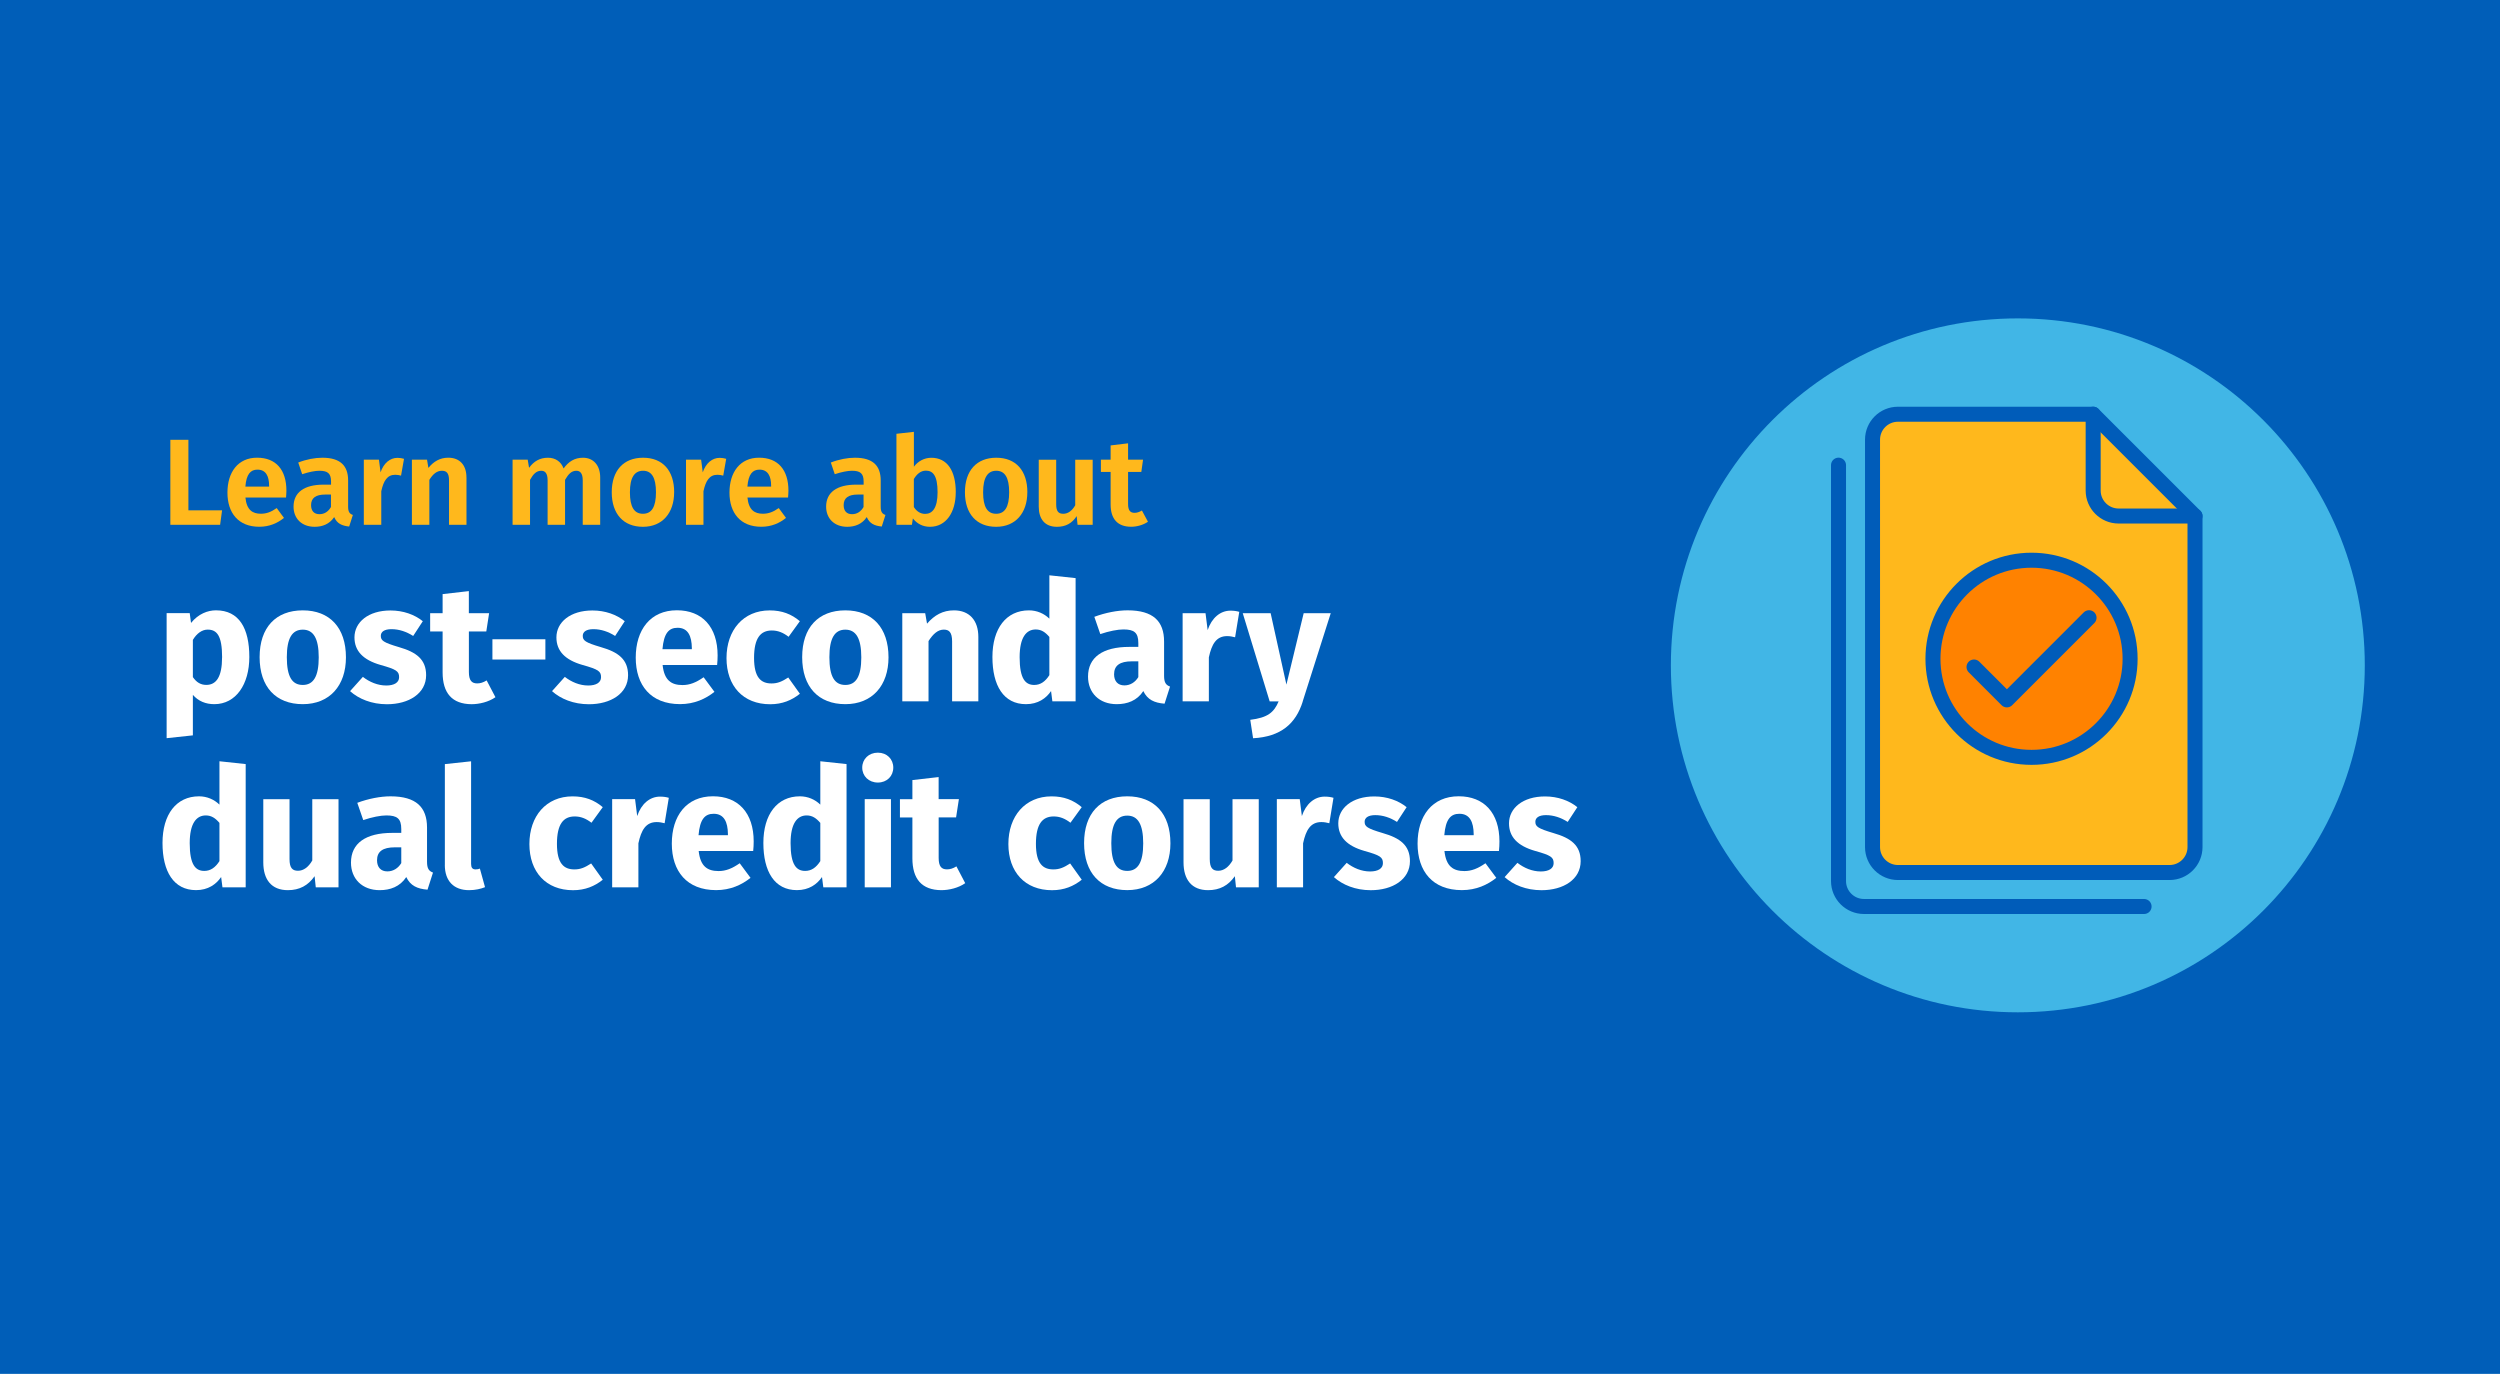 <?xml version="1.0" encoding="UTF-8"?><svg xmlns="http://www.w3.org/2000/svg" viewBox="0 0 666 366"><defs><style>.cls-1{fill:#ff8200;}.cls-1,.cls-2,.cls-3{stroke:#005cb9;stroke-linecap:round;stroke-linejoin:round;stroke-width:4px;}.cls-2,.cls-4{fill:#ffb81c;}.cls-3{fill:none;}.cls-5{fill:#41b6e6;}.cls-5,.cls-6,.cls-4,.cls-7{stroke-width:0px;}.cls-6{fill:#fff;}.cls-7{fill:#005eb8;}</style></defs><g id="Layer_1"><rect class="cls-7" x="-1.16" width="667.43" height="366.43"/><circle class="cls-5" cx="537.55" cy="177.25" r="92.43"/><path class="cls-2" d="m584.75,137.48v88.18c0,3.75-3.04,6.78-6.78,6.78h-72.35c-3.75,0-6.78-3.04-6.78-6.78v-108.53c0-3.75,3.04-6.78,6.78-6.78h52l27.13,27.13Z"/><path class="cls-3" d="m557.62,110.34v20.35c0,3.75,3.04,6.78,6.78,6.78h20.35"/><path class="cls-3" d="m571.18,241.49h-74.62c-3.75,0-6.78-3.04-6.78-6.78v-110.79"/><circle class="cls-1" cx="541.2" cy="175.5" r="26.26"/><polyline class="cls-3" points="525.88 177.69 534.63 186.45 556.52 164.56"/></g><g id="outlined"><path class="cls-6" d="m66.42,175.03c0,7.25-3.54,12.56-9.33,12.56-2.3,0-4.25-.8-5.71-2.48v10.79l-6.99.75v-33.31h6.15l.35,2.61c1.95-2.43,4.47-3.36,6.64-3.36,6.19,0,8.89,4.82,8.89,12.43Zm-7.25.09c0-5.84-1.42-7.39-3.85-7.39-1.5,0-2.92,1.02-3.94,2.74v9.91c.97,1.42,2.12,2.08,3.58,2.08,2.61,0,4.2-2.08,4.2-7.34Z"/><path class="cls-6" d="m92.16,175.12c0,7.52-4.33,12.47-11.5,12.47s-11.5-4.6-11.5-12.52,4.33-12.47,11.5-12.47,11.5,4.6,11.5,12.52Zm-15.75-.04c0,5.22,1.42,7.39,4.25,7.39s4.25-2.26,4.25-7.34-1.42-7.39-4.25-7.39-4.25,2.26-4.25,7.34Z"/><path class="cls-6" d="m112.64,165.48l-2.57,3.94c-1.81-1.15-3.76-1.81-5.79-1.81-1.9,0-2.83.71-2.83,1.77,0,1.24.62,1.77,4.82,3.01,4.64,1.33,7.25,3.27,7.25,7.48,0,4.87-4.6,7.74-10.44,7.74-4.07,0-7.52-1.42-9.82-3.49l3.41-3.8c1.77,1.37,3.94,2.3,6.24,2.3,2.12,0,3.41-.8,3.41-2.21,0-1.59-.71-2.08-4.95-3.27-4.64-1.33-6.94-3.72-6.94-7.34,0-4.03,3.67-7.17,9.6-7.17,3.41,0,6.46,1.11,8.63,2.88Z"/><path class="cls-6" d="m131.98,185.74c-1.77,1.24-4.25,1.86-6.37,1.86-5.18-.04-7.7-2.96-7.7-8.49v-10.88h-3.32v-4.87h3.32v-5.09l6.99-.8v5.88h5.4l-.75,4.87h-4.64v10.79c0,2.26.75,3.05,2.21,3.05.8,0,1.59-.22,2.52-.8l2.34,4.47Z"/><path class="cls-6" d="m131.18,170.3h14.11v5.4h-14.11v-5.4Z"/><path class="cls-6" d="m166.44,165.48l-2.57,3.94c-1.81-1.15-3.76-1.81-5.79-1.81-1.9,0-2.83.71-2.83,1.77,0,1.24.62,1.77,4.82,3.01,4.64,1.33,7.25,3.27,7.25,7.48,0,4.87-4.6,7.74-10.44,7.74-4.07,0-7.52-1.42-9.82-3.49l3.41-3.8c1.77,1.37,3.94,2.3,6.24,2.3,2.12,0,3.41-.8,3.41-2.21,0-1.59-.71-2.08-4.95-3.27-4.64-1.33-6.94-3.72-6.94-7.34,0-4.03,3.67-7.17,9.6-7.17,3.41,0,6.46,1.11,8.63,2.88Z"/><path class="cls-6" d="m191.03,177.15h-14.51c.44,4.2,2.43,5.35,5.31,5.35,1.9,0,3.58-.66,5.62-2.08l2.88,3.89c-2.34,1.86-5.35,3.27-9.16,3.27-7.83,0-11.81-5.04-11.81-12.39s3.85-12.61,10.97-12.61c6.72,0,10.84,4.42,10.84,12.03,0,.75-.04,1.81-.13,2.52Zm-6.72-4.51c-.04-3.18-1.02-5.4-3.8-5.4-2.34,0-3.67,1.46-4.03,5.71h7.83v-.31Z"/><path class="cls-6" d="m213.09,165.48l-3.01,4.16c-1.5-1.15-2.88-1.68-4.47-1.68-3.01,0-4.73,2.04-4.73,7.3s1.86,6.81,4.64,6.81c1.68,0,2.83-.53,4.47-1.59l3.1,4.34c-2.17,1.73-4.69,2.79-7.92,2.79-7.21,0-11.63-4.87-11.63-12.3s4.47-12.7,11.5-12.7c3.27,0,5.79.97,8.05,2.88Z"/><path class="cls-6" d="m236.7,175.12c0,7.52-4.33,12.47-11.5,12.47s-11.5-4.6-11.5-12.52,4.33-12.47,11.5-12.47,11.5,4.6,11.5,12.52Zm-15.75-.04c0,5.22,1.42,7.39,4.25,7.39s4.25-2.26,4.25-7.34-1.42-7.39-4.25-7.39-4.25,2.26-4.25,7.34Z"/><path class="cls-6" d="m260.63,169.68v17.16h-6.99v-15.97c0-2.48-.84-3.14-2.21-3.14-1.55,0-2.83,1.11-4.07,3.05v16.06h-6.99v-23.49h6.1l.49,2.79c1.99-2.3,4.25-3.54,7.17-3.54,4.07,0,6.5,2.61,6.5,7.08Z"/><path class="cls-6" d="m286.54,154.02v32.82h-6.19l-.35-2.74c-1.33,1.95-3.49,3.49-6.68,3.49-5.97,0-8.94-4.95-8.94-12.56s3.67-12.43,9.73-12.43c2.12,0,4.03.84,5.44,2.21v-11.55l6.99.75Zm-6.99,25.83v-10.17c-1.06-1.24-2.12-1.99-3.63-1.99-2.52,0-4.29,2.12-4.29,7.39,0,5.84,1.59,7.39,3.89,7.39,1.64,0,2.92-.88,4.03-2.61Z"/><path class="cls-6" d="m311.7,182.9l-1.46,4.56c-2.74-.22-4.56-1.06-5.66-3.36-1.68,2.57-4.29,3.49-7.08,3.49-4.69,0-7.65-3.05-7.65-7.34,0-5.13,3.89-7.92,11.01-7.92h2.39v-1.02c0-2.79-1.11-3.63-3.98-3.63-1.5,0-3.8.44-6.15,1.24l-1.59-4.6c2.96-1.11,6.19-1.73,8.85-1.73,6.81,0,9.73,2.88,9.73,8.32v9.11c0,1.81.49,2.48,1.59,2.88Zm-8.45-2.52v-4.2h-1.73c-3.19,0-4.73,1.11-4.73,3.45,0,1.86,1.02,2.96,2.74,2.96,1.59,0,2.88-.84,3.72-2.21Z"/><path class="cls-6" d="m330.14,163l-1.11,6.77c-.75-.18-1.33-.31-2.12-.31-2.88,0-4.11,2.12-4.87,5.66v11.72h-6.99v-23.49h6.1l.57,4.51c1.06-3.23,3.36-5.18,6.06-5.18.88,0,1.59.09,2.34.31Z"/><path class="cls-6" d="m347.05,186.89c-1.86,5.93-5.84,9.38-13.23,9.78l-.75-4.91c4.6-.58,6.28-1.9,7.56-4.91h-2.39l-7.17-23.49h7.43l4.2,19.02,4.6-19.02h7.21l-7.48,23.53Z"/><path class="cls-6" d="m65.45,203.56v32.82h-6.19l-.35-2.74c-1.33,1.95-3.49,3.49-6.68,3.49-5.97,0-8.94-4.95-8.94-12.56s3.67-12.43,9.73-12.43c2.12,0,4.03.84,5.44,2.21v-11.55l6.99.75Zm-6.99,25.83v-10.17c-1.06-1.24-2.12-1.99-3.63-1.99-2.52,0-4.29,2.12-4.29,7.39,0,5.84,1.59,7.39,3.89,7.39,1.64,0,2.92-.88,4.03-2.61Z"/><path class="cls-6" d="m90.18,236.38h-6.06l-.31-2.96c-1.73,2.48-4.03,3.72-7.12,3.72-4.38,0-6.55-2.83-6.55-7.39v-16.85h6.99v15.97c0,2.39.8,3.1,2.26,3.1s2.79-.97,3.8-2.74v-16.32h6.99v23.49Z"/><path class="cls-6" d="m115.35,232.45l-1.46,4.56c-2.74-.22-4.56-1.06-5.66-3.36-1.68,2.57-4.29,3.49-7.08,3.49-4.69,0-7.65-3.05-7.65-7.34,0-5.13,3.89-7.92,11.01-7.92h2.39v-1.02c0-2.79-1.11-3.63-3.98-3.63-1.5,0-3.8.44-6.15,1.24l-1.59-4.6c2.96-1.11,6.19-1.73,8.85-1.73,6.81,0,9.73,2.88,9.73,8.32v9.11c0,1.81.49,2.48,1.59,2.88Zm-8.45-2.52v-4.2h-1.73c-3.19,0-4.73,1.11-4.73,3.45,0,1.86,1.02,2.96,2.74,2.96,1.59,0,2.88-.84,3.72-2.21Z"/><path class="cls-6" d="m118.51,230.41v-26.85l6.99-.75v27.34c0,.97.35,1.46,1.19,1.46.49,0,.84-.09,1.15-.22l1.37,4.95c-1.06.44-2.57.8-4.25.8-4.07,0-6.46-2.43-6.46-6.72Z"/><path class="cls-6" d="m160.58,215.02l-3.01,4.16c-1.5-1.15-2.88-1.68-4.47-1.68-3.01,0-4.73,2.04-4.73,7.3s1.86,6.81,4.64,6.81c1.68,0,2.83-.53,4.47-1.59l3.1,4.34c-2.17,1.73-4.69,2.79-7.92,2.79-7.21,0-11.63-4.87-11.63-12.3s4.47-12.7,11.5-12.7c3.27,0,5.79.97,8.05,2.88Z"/><path class="cls-6" d="m178.17,212.54l-1.11,6.77c-.75-.18-1.33-.31-2.12-.31-2.88,0-4.11,2.12-4.87,5.66v11.72h-6.99v-23.49h6.1l.57,4.51c1.06-3.23,3.36-5.18,6.06-5.18.88,0,1.59.09,2.34.31Z"/><path class="cls-6" d="m200.64,226.7h-14.51c.44,4.2,2.43,5.35,5.31,5.35,1.9,0,3.58-.66,5.62-2.08l2.88,3.89c-2.34,1.86-5.35,3.27-9.16,3.27-7.83,0-11.81-5.04-11.81-12.39s3.85-12.61,10.97-12.61c6.72,0,10.84,4.42,10.84,12.03,0,.75-.04,1.81-.13,2.52Zm-6.72-4.51c-.04-3.18-1.02-5.4-3.8-5.4-2.34,0-3.67,1.46-4.03,5.71h7.83v-.31Z"/><path class="cls-6" d="m225.52,203.56v32.82h-6.19l-.35-2.74c-1.33,1.95-3.49,3.49-6.68,3.49-5.97,0-8.94-4.95-8.94-12.56s3.67-12.43,9.73-12.43c2.12,0,4.03.84,5.44,2.21v-11.55l6.99.75Zm-6.99,25.83v-10.17c-1.06-1.24-2.12-1.99-3.63-1.99-2.52,0-4.29,2.12-4.29,7.39,0,5.84,1.59,7.39,3.89,7.39,1.64,0,2.92-.88,4.03-2.61Z"/><path class="cls-6" d="m237.97,204.49c0,2.26-1.68,3.98-4.11,3.98s-4.16-1.73-4.16-3.98,1.73-3.98,4.16-3.98,4.11,1.73,4.11,3.98Zm-.62,31.89h-6.99v-23.49h6.99v23.49Z"/><path class="cls-6" d="m257.13,235.28c-1.77,1.24-4.25,1.86-6.37,1.86-5.18-.04-7.7-2.96-7.7-8.49v-10.88h-3.32v-4.87h3.32v-5.09l6.99-.8v5.88h5.4l-.75,4.87h-4.64v10.79c0,2.26.75,3.05,2.21,3.05.8,0,1.59-.22,2.52-.8l2.34,4.47Z"/><path class="cls-6" d="m288.18,215.02l-3.01,4.16c-1.5-1.15-2.88-1.68-4.47-1.68-3.01,0-4.73,2.04-4.73,7.3s1.86,6.81,4.64,6.81c1.68,0,2.83-.53,4.47-1.59l3.1,4.34c-2.17,1.73-4.69,2.79-7.92,2.79-7.21,0-11.63-4.87-11.63-12.3s4.47-12.7,11.5-12.7c3.27,0,5.79.97,8.05,2.88Z"/><path class="cls-6" d="m311.8,224.66c0,7.52-4.33,12.47-11.5,12.47s-11.5-4.6-11.5-12.52,4.33-12.47,11.5-12.47,11.5,4.6,11.5,12.52Zm-15.75-.04c0,5.22,1.42,7.39,4.25,7.39s4.25-2.26,4.25-7.34-1.42-7.39-4.25-7.39-4.25,2.26-4.25,7.34Z"/><path class="cls-6" d="m335.33,236.38h-6.06l-.31-2.96c-1.73,2.48-4.03,3.72-7.12,3.72-4.38,0-6.55-2.83-6.55-7.39v-16.85h6.99v15.97c0,2.39.8,3.1,2.26,3.1s2.79-.97,3.8-2.74v-16.32h6.99v23.49Z"/><path class="cls-6" d="m355.24,212.54l-1.11,6.77c-.75-.18-1.33-.31-2.12-.31-2.88,0-4.11,2.12-4.87,5.66v11.72h-6.99v-23.49h6.1l.57,4.51c1.06-3.23,3.36-5.18,6.06-5.18.88,0,1.59.09,2.34.31Z"/><path class="cls-6" d="m374.73,215.02l-2.57,3.94c-1.81-1.15-3.76-1.81-5.79-1.81-1.9,0-2.83.71-2.83,1.77,0,1.24.62,1.77,4.82,3.01,4.64,1.33,7.25,3.27,7.25,7.48,0,4.87-4.6,7.74-10.44,7.74-4.07,0-7.52-1.42-9.82-3.49l3.41-3.8c1.77,1.37,3.94,2.3,6.24,2.3,2.12,0,3.41-.8,3.41-2.21,0-1.59-.71-2.08-4.95-3.27-4.64-1.33-6.94-3.72-6.94-7.34,0-4.03,3.67-7.17,9.6-7.17,3.41,0,6.46,1.11,8.63,2.88Z"/><path class="cls-6" d="m399.31,226.7h-14.51c.44,4.2,2.43,5.35,5.31,5.35,1.9,0,3.58-.66,5.62-2.08l2.88,3.89c-2.34,1.86-5.35,3.27-9.16,3.27-7.83,0-11.81-5.04-11.81-12.39s3.85-12.61,10.97-12.61c6.72,0,10.84,4.42,10.84,12.03,0,.75-.04,1.81-.13,2.52Zm-6.72-4.51c-.04-3.18-1.02-5.4-3.8-5.4-2.34,0-3.67,1.46-4.03,5.71h7.83v-.31Z"/><path class="cls-6" d="m420.21,215.02l-2.57,3.94c-1.81-1.15-3.76-1.81-5.79-1.81-1.9,0-2.83.71-2.83,1.77,0,1.24.62,1.77,4.82,3.01,4.64,1.33,7.25,3.27,7.25,7.48,0,4.87-4.6,7.74-10.44,7.74-4.07,0-7.52-1.42-9.82-3.49l3.41-3.8c1.77,1.37,3.94,2.3,6.24,2.3,2.12,0,3.41-.8,3.41-2.21,0-1.59-.71-2.08-4.95-3.27-4.64-1.33-6.94-3.72-6.94-7.34,0-4.03,3.67-7.17,9.6-7.17,3.41,0,6.46,1.11,8.63,2.88Z"/><path class="cls-4" d="m50.19,135.95h8.97l-.52,3.86h-13.26v-22.65h4.81v18.79Z"/><path class="cls-4" d="m76.21,132.54h-10.83c.33,3.34,1.9,4.32,4.12,4.32,1.47,0,2.72-.46,4.22-1.51l1.93,2.62c-1.7,1.38-3.86,2.36-6.58,2.36-5.56,0-8.48-3.67-8.48-9.1s2.81-9.3,7.89-9.3,7.82,3.27,7.82,8.8c0,.59-.07,1.31-.1,1.8Zm-4.52-3.11c0-2.62-.88-4.32-3.11-4.32-1.83,0-2.95,1.21-3.21,4.52h6.32v-.2Z"/><path class="cls-4" d="m94,137.19l-.98,3.08c-1.96-.2-3.27-.82-3.99-2.52-1.24,1.87-3.14,2.59-5.2,2.59-3.47,0-5.63-2.23-5.63-5.37,0-3.8,2.85-5.86,7.99-5.86h2v-.85c0-2.16-.92-2.85-3.11-2.85-1.15,0-2.81.33-4.58.92l-1.05-3.11c2.16-.85,4.45-1.28,6.42-1.28,4.81,0,6.87,2.13,6.87,6.06v7c0,1.41.43,1.9,1.28,2.19Zm-5.83-2.13v-3.31h-1.54c-2.52,0-3.76.92-3.76,2.81,0,1.54.79,2.42,2.23,2.42,1.34,0,2.36-.69,3.08-1.93Z"/><path class="cls-4" d="m107.63,122.23l-.79,4.48c-.52-.13-.95-.23-1.54-.23-2.13,0-3.11,1.57-3.73,4.39v8.94h-4.65v-17.35h4.03l.43,3.37c.82-2.42,2.49-3.86,4.52-3.86.62,0,1.15.1,1.73.26Z"/><path class="cls-4" d="m124.27,127.18v12.63h-4.65v-11.85c0-2-.72-2.55-1.9-2.55-1.34,0-2.39.88-3.34,2.42v11.98h-4.65v-17.35h4.03l.36,2.19c1.41-1.73,3.11-2.72,5.3-2.72,3.04,0,4.84,1.96,4.84,5.24Z"/><path class="cls-4" d="m159.89,127.18v12.63h-4.65v-11.85c0-2-.79-2.55-1.7-2.55-1.28,0-2.13.88-3.01,2.42v11.98h-4.65v-11.85c0-2-.75-2.55-1.7-2.55-1.28,0-2.13.88-2.98,2.42v11.98h-4.65v-17.35h4.03l.36,2.16c1.28-1.73,2.85-2.68,5.04-2.68,1.96,0,3.47,1.01,4.16,2.85,1.34-1.83,2.91-2.85,5.17-2.85,2.72,0,4.58,1.96,4.58,5.24Z"/><path class="cls-4" d="m179.59,131.14c0,5.5-3.11,9.2-8.31,9.2s-8.31-3.44-8.31-9.2,3.11-9.2,8.35-9.2,8.28,3.44,8.28,9.2Zm-11.78,0c0,3.99,1.18,5.73,3.47,5.73s3.47-1.77,3.47-5.73-1.18-5.73-3.44-5.73-3.5,1.77-3.5,5.73Z"/><path class="cls-4" d="m193.46,122.23l-.79,4.48c-.52-.13-.95-.23-1.54-.23-2.13,0-3.11,1.57-3.73,4.39v8.94h-4.65v-17.35h4.03l.43,3.37c.82-2.42,2.49-3.86,4.52-3.86.62,0,1.15.1,1.73.26Z"/><path class="cls-4" d="m209.95,132.54h-10.83c.33,3.34,1.9,4.32,4.12,4.32,1.47,0,2.72-.46,4.22-1.51l1.93,2.62c-1.7,1.38-3.86,2.36-6.58,2.36-5.56,0-8.48-3.67-8.48-9.1s2.81-9.3,7.89-9.3,7.82,3.27,7.82,8.8c0,.59-.07,1.31-.1,1.8Zm-4.52-3.11c0-2.62-.88-4.32-3.11-4.32-1.83,0-2.95,1.21-3.21,4.52h6.32v-.2Z"/><path class="cls-4" d="m235.88,137.19l-.98,3.08c-1.96-.2-3.27-.82-3.99-2.52-1.24,1.87-3.14,2.59-5.2,2.59-3.47,0-5.63-2.23-5.63-5.37,0-3.8,2.85-5.86,7.99-5.86h2v-.85c0-2.16-.92-2.85-3.11-2.85-1.15,0-2.81.33-4.58.92l-1.05-3.11c2.16-.85,4.45-1.28,6.42-1.28,4.81,0,6.87,2.13,6.87,6.06v7c0,1.41.43,1.9,1.28,2.19Zm-5.83-2.13v-3.31h-1.54c-2.52,0-3.76.92-3.76,2.81,0,1.54.79,2.42,2.23,2.42,1.34,0,2.36-.69,3.08-1.93Z"/><path class="cls-4" d="m254.61,131.14c0,5.37-2.59,9.2-6.87,9.2-1.93,0-3.47-.85-4.55-2.23l-.26,1.7h-4.12v-24.25l4.65-.52v9.3c1.08-1.47,2.78-2.39,4.65-2.39,4.19,0,6.51,3.4,6.51,9.2Zm-4.84,0c0-4.52-1.28-5.76-3.11-5.76-1.38,0-2.42.92-3.21,2.23v7.46c.72,1.15,1.77,1.83,3.01,1.83,1.93,0,3.31-1.54,3.31-5.76Z"/><path class="cls-4" d="m273.68,131.14c0,5.5-3.11,9.2-8.31,9.2s-8.31-3.44-8.31-9.2,3.11-9.2,8.35-9.2,8.28,3.44,8.28,9.2Zm-11.78,0c0,3.99,1.18,5.73,3.47,5.73s3.47-1.77,3.47-5.73-1.18-5.73-3.44-5.73-3.5,1.77-3.5,5.73Z"/><path class="cls-4" d="m291.09,139.81h-4.03l-.23-2.32c-1.24,1.93-2.95,2.85-5.27,2.85-3.21,0-4.84-2.06-4.84-5.4v-12.47h4.65v11.88c0,1.9.62,2.52,1.9,2.52s2.36-.85,3.17-2.26v-12.14h4.65v17.35Z"/><path class="cls-4" d="m305.82,138.99c-1.28.88-2.98,1.34-4.52,1.34-3.6-.03-5.43-2.09-5.43-5.96v-8.64h-2.59v-3.27h2.59v-3.8l4.65-.56v4.35h3.99l-.46,3.27h-3.53v8.54c0,1.7.56,2.36,1.73,2.36.62,0,1.24-.2,1.96-.62l1.6,2.98Z"/></g></svg>